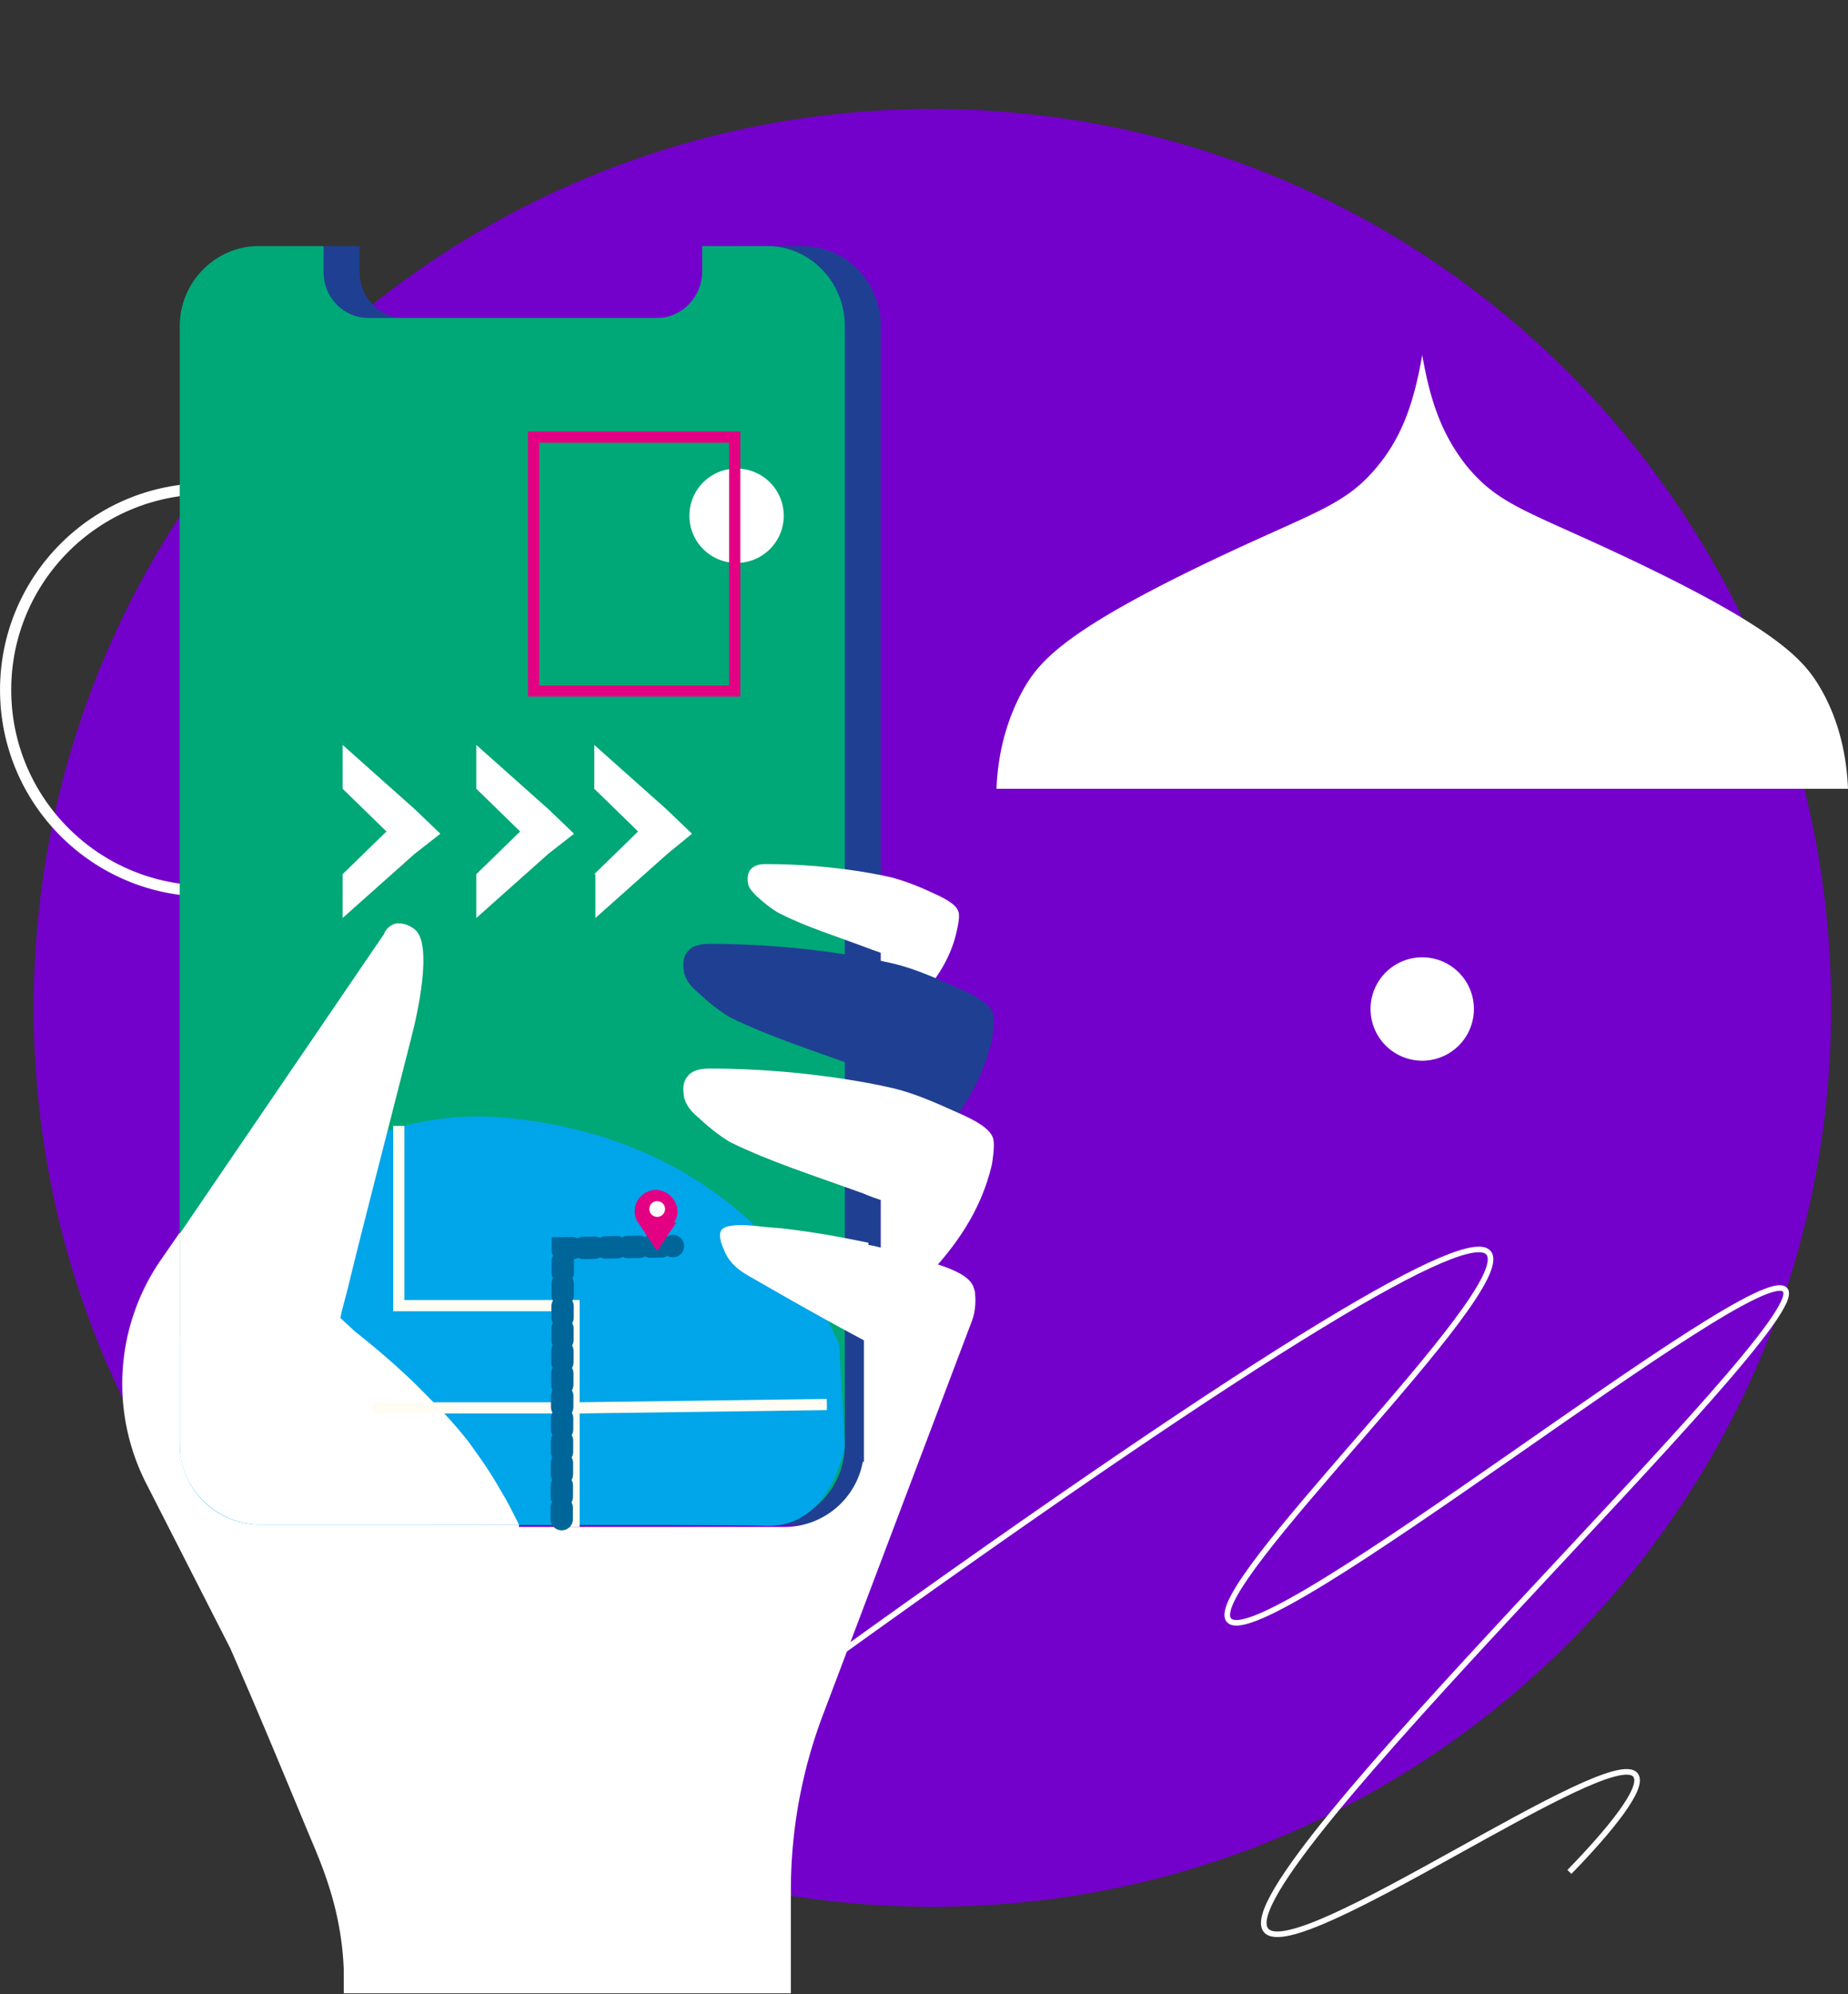 <svg xmlns="http://www.w3.org/2000/svg" width="165" height="178" fill="none" viewBox="0 0 165 178">
    <rect x="0" y="0" width="165" height="178" fill="#333333" stroke="none"/>
    <path fill="#7400CB" d="M83.252 170.216c44.335 0 80.243-35.909 80.243-80.243 0-44.335-35.908-80.244-80.243-80.244C38.918 9.73 3.01 45.64 3.01 89.973s35.909 80.243 80.243 80.243z"/>
    <path fill="#fff" d="M126.985 31.696c.702 4.012 1.705 7.021 3.912 9.83 3.009 3.711 5.717 4.112 15.346 8.726 12.338 5.918 14.745 8.626 16.149 10.933 2.006 3.31 2.508 6.821 2.608 9.228H88.97c.1-2.407.601-5.817 2.608-9.228 1.404-2.307 3.811-5.015 16.148-10.933 9.63-4.614 12.338-5.015 15.347-8.726 2.207-2.708 3.21-5.818 3.912-9.83V0v31.696zM126.985 94.687a4.614 4.614 0 1 0 0-9.228 4.614 4.614 0 0 0 0 9.228z"/>
    <path stroke="#fff" stroke-miterlimit="10" stroke-width=".5" d="M74.325 148.049c40.022-28.788 56.772-38.417 58.578-36.21 2.708 3.21-25.678 29.991-23.17 32.799 3.009 3.411 47.142-32.398 49.65-29.489 2.708 3.009-50.252 52.559-46.34 57.173 2.708 3.21 30.893-16.851 33-13.842.802 1.104-2.307 4.915-5.918 8.626"/>
    <path stroke="#fff" stroke-miterlimit="10" d="M18.456 79.541c9.916 0 17.954-8.038 17.954-17.954s-8.038-17.955-17.954-17.955S.502 51.671.502 61.587c0 9.916 8.038 17.954 17.954 17.954z"/>
    <path fill="#1F4092" d="M71.617 21.966h-5.818v2.307c0 2.207-1.805 4.113-4.012 4.113H36.11c-2.206 0-4.012-1.805-4.012-4.113v-2.306H26.28c-3.812 0-7.022 3.21-7.022 7.121v99.903c0 3.912 3.11 7.121 7.022 7.121h45.337c3.811 0 7.021-3.209 7.021-7.121V29.088c0-3.912-3.11-7.122-7.021-7.122z"/>
    <path fill="#00A777" d="M68.508 21.966H62.69v2.307c0 2.207-1.805 4.113-4.012 4.113H32.9c-2.207 0-4.012-1.805-4.012-4.113v-2.306H23.07c-3.812 0-7.021 3.21-7.021 7.121v99.903c0 3.912 3.11 7.121 7.02 7.121h45.338c3.812 0 7.022-3.209 7.022-7.121V29.088c0-3.912-3.11-7.122-6.921-7.122z"/>
    <path fill="#00A5EA" d="M45.337 99.802c22.97 2.207 29.59 20.262 29.59 20.262l.502 9.027s-1.204 7.322-7.022 7.122c-5.817-.201-45.337 0-45.337 0s-6.82 1.604-7.021-7.122c-.1-8.726 0-10.03 0-10.03s8.726-21.265 29.288-19.259z"/>
    <path fill="#fff" d="M78.638 88.669v-3.611c-.2-.1-.602-.2-1.103-.402-3.21-1.203-5.517-1.905-7.924-3.109 0 0-.803-.401-2.006-1.504-.401-.402-.702-.703-.803-1.104 0-.1-.2-.802.201-1.304.401-.501 1.103-.501 1.404-.501 6.42 0 11.234 1.203 11.234 1.203 1.104.301 2.207.702 3.712 1.405 1.103.501 2.006 1.003 2.206 1.604.2.402-.1 1.605-.1 1.605-.602 3.01-2.407 5.116-3.711 6.52M23.27 136.112h23.07c-.601-1.203-1.103-2.206-1.604-3.009-1.304-2.307-2.508-3.811-2.91-4.413-1.504-1.906-2.808-3.21-4.413-4.815-1.404-1.404-3.31-3.109-5.717-5.015l-1.304-1.204c.1-.601.401-1.605.702-2.808 1.104-4.614 3.51-13.842 5.617-22.167.502-1.906 2.006-8.426.301-9.73-.903-.702-1.705-.501-1.705-.501-.702.2-1.003.802-1.003.902l-18.255 26.782v18.857c0 3.912 3.31 7.121 7.221 7.121z"/>
    <path fill="#1F4092" d="M78.638 101.307v-5.316c-.3-.1-.903-.301-1.605-.602-4.714-1.705-8.225-2.808-11.735-4.514 0 0-1.204-.601-3.01-2.307-.601-.501-1.002-1.003-1.203-1.705 0-.2-.3-1.203.301-1.906.502-.702 1.605-.702 2.006-.702 9.429 0 16.55 1.806 16.55 1.806 1.605.401 3.31 1.103 5.517 2.106 1.605.702 2.909 1.404 3.21 2.307.2.602-.1 2.307-.1 2.307-1.004 4.414-3.511 7.523-5.417 9.629"/>
    <path fill="#fff" d="M78.638 112.441v-5.316c-.3-.101-.903-.301-1.605-.602-4.714-1.705-8.225-2.809-11.735-4.514 0 0-1.204-.602-3.01-2.307-.601-.501-1.002-1.003-1.203-1.705 0-.2-.3-1.204.301-1.906.502-.702 1.605-.702 2.006-.702 9.429 0 16.55 1.805 16.55 1.805 1.605.402 3.31 1.104 5.517 2.107 1.605.702 2.909 1.404 3.21 2.307.2.602-.1 2.307-.1 2.307-1.004 4.413-3.511 7.523-5.417 9.629"/>
    <path fill="#fff" d="M46.34 136.112H23.27a7.191 7.191 0 0 1-7.221-7.221v-18.858l-1.806 2.608c-3.912 5.818-4.413 13.24-1.304 19.56l7.623 14.945c2.809 6.419 5.116 12.036 7.122 16.851 1.103 2.608 2.808 6.52 3.009 11.836v2.106h39.92v-9.228a44.268 44.268 0 0 1 2.91-15.747l13.24-35.007c.2-.501.401-1.404.3-2.407 0-.301-.1-.501-.1-.501-.3-1.304-2.507-2.006-5.015-2.709-2.407-.702-3.61-1.103-4.413-1.203-.1 0-.301-.101-.401-.101v19.459h-.1c-.602 3.31-3.511 5.818-7.022 5.818H46.34"/>
    <path fill="#fff" d="M65.298 109.432c-.301 0-.802.2-.903.401-.2.301-.1 1.003.2 1.605.502 1.504 1.806 2.206 2.508 2.608 2.107 1.203 5.718 3.31 10.432 5.817v9.128-18.055c-1.505-.301-4.313-.903-7.924-1.304-1.705-.1-3.21-.401-4.313-.2zM65.7 50.252a4.213 4.213 0 1 0 0-8.425 4.213 4.213 0 0 0 0 8.425z"/>
    <path stroke="#E40082" stroke-miterlimit="10" d="M65.599 39.018H47.644v22.669H65.6V39.018z"/>
    <path fill="#fff" d="M30.593 78.036l3.912-3.811-3.912-3.812v-3.912l6.42 5.718 2.306 2.206-2.307 1.806-6.42 5.717v-3.912zM42.529 78.036l3.912-3.811-3.912-3.812v-3.912l6.42 5.718 2.306 2.206-2.307 1.806-6.42 5.717v-3.912zM53.06 78.036l3.913-3.811-3.912-3.812v-3.912l6.42 5.718 2.306 2.206-2.206 1.806-6.42 5.717v-3.912h-.1z"/>
    <path stroke="#FFFDF3" stroke-miterlimit="10" d="M35.608 100.505v16.048h15.647v19.76"/>
    <path stroke="#FFFDF3" stroke-miterlimit="10" d="M73.824 125.38l-22.268.301H33.301"/>
    <path stroke="#00669A" stroke-dasharray="1 1" stroke-linecap="round" stroke-miterlimit="10" stroke-width="2" d="M50.152 135.611l.1-24.173 9.83-.201"/>
    <path fill="#E40082" d="M56.973 109.131a1.695 1.695 0 0 1-.301-1.003c0-1.104.903-1.906 1.906-1.906s1.905.903 1.905 1.906c0 .401-.1.702-.3 1.003M56.973 109.131l1.605 2.407c0 .1.1.1.2 0l1.605-2.407"/>
    <path fill="#fff" d="M58.678 108.629a.702.702 0 1 0 0-1.404.702.702 0 0 0 0 1.404z"/>
</svg>
